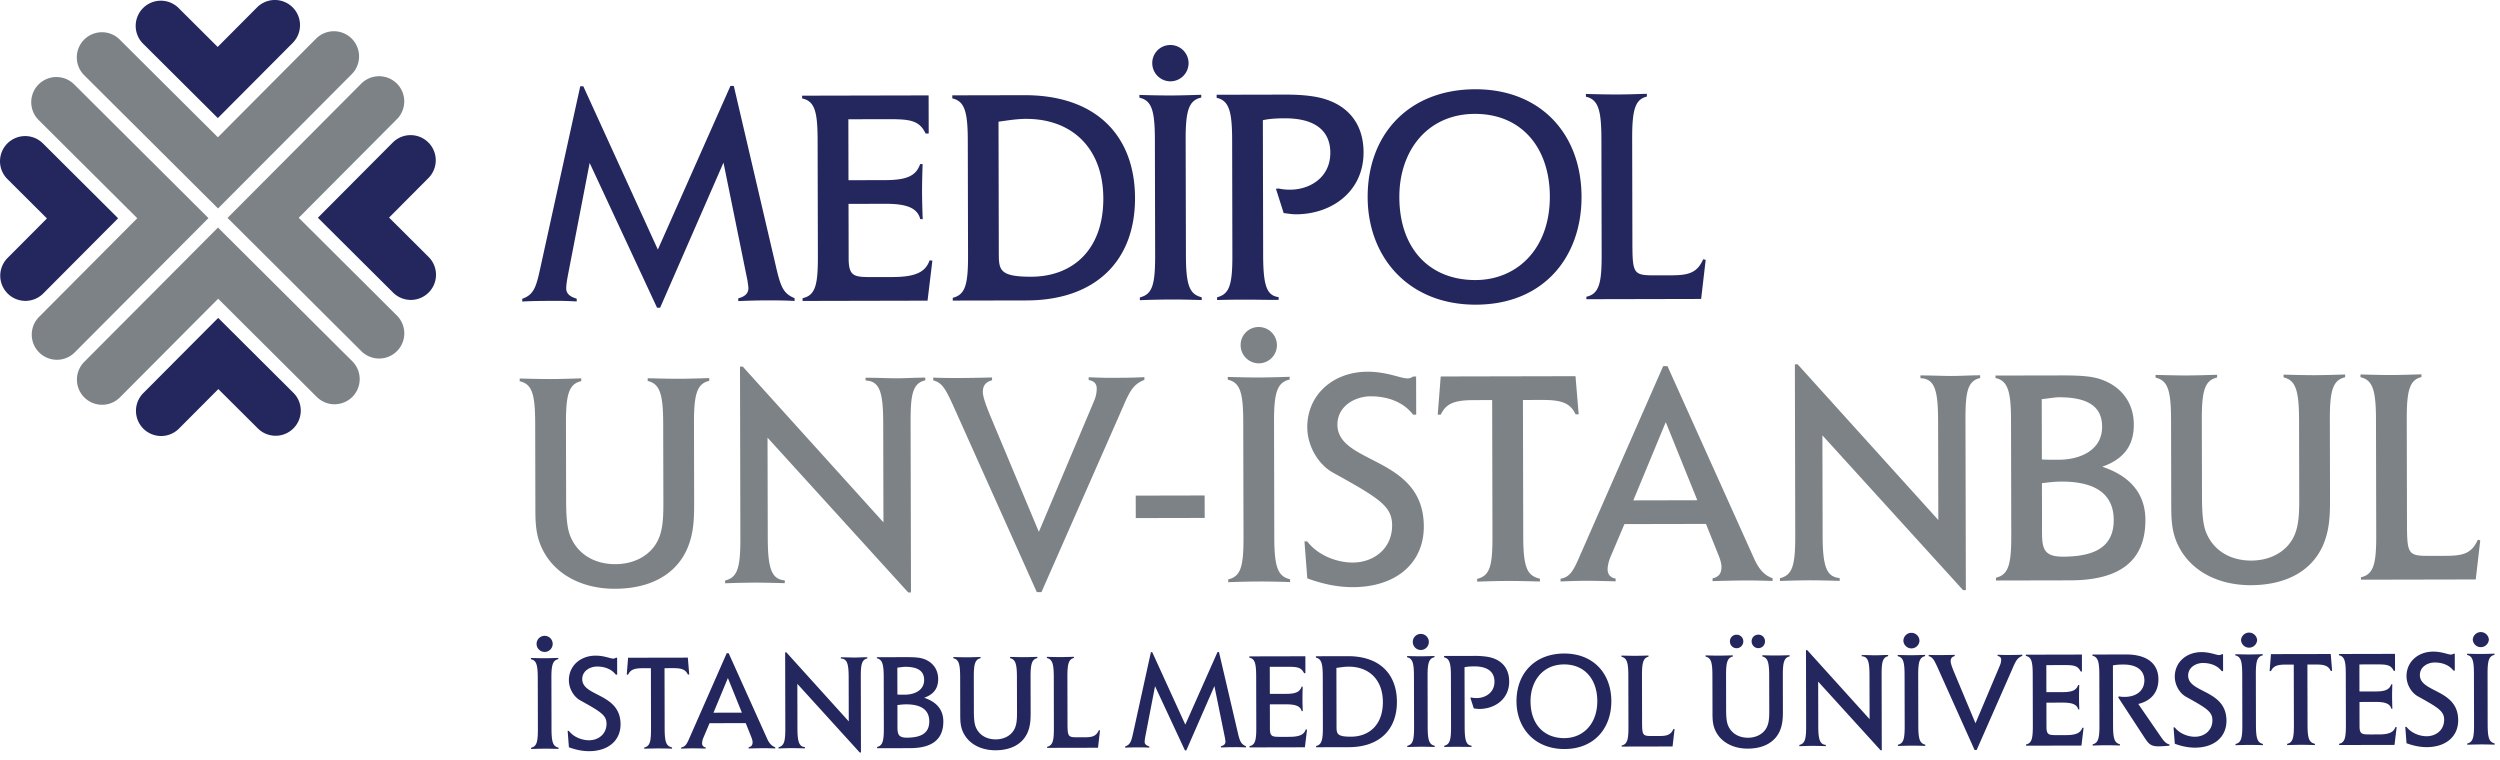
<svg xmlns="http://www.w3.org/2000/svg" width="217" height="66" viewBox="0 0 217 66">
    <g fill="none" fill-rule="evenodd">
        <path fill="#23275E" d="M37.18 12.366a2.183 2.183 0 0 0-3.088.006l-6.5 6.527 6.528 6.498a2.184 2.184 0 1 0 3.082-3.096l-3.43-3.415 3.415-3.431a2.184 2.184 0 0 0-.007-3.09M12.446 37.21a2.185 2.185 0 0 1-.007-3.09l6.498-6.526 6.526 6.498a2.183 2.183 0 1 1-3.08 3.096l-3.432-3.416-3.416 3.43a2.186 2.186 0 0 1-3.09.008M.666 25.48a2.184 2.184 0 0 0 3.088-.007l6.498-6.527-6.526-6.498a2.184 2.184 0 1 0-3.082 3.096l3.43 3.416-3.416 3.43a2.184 2.184 0 0 0 .008 3.09M25.399.635c.854.852.858 2.234.007 3.09l-6.499 6.525-6.526-6.497A2.185 2.185 0 0 1 15.464.658l3.43 3.416L22.31.643A2.185 2.185 0 0 1 25.4.636"/>
        <path fill="#7D8286" d="M34.445 7.253a2.185 2.185 0 0 0-3.089.006L19.751 18.916l11.656 11.607a2.185 2.185 0 0 0 3.083-3.095l-8.561-8.525 8.524-8.561a2.184 2.184 0 0 0-.008-3.09M7.32 34.498a2.186 2.186 0 0 1-.006-3.09L18.92 19.752l11.659 11.606c.853.851.857 2.234.006 3.09a2.186 2.186 0 0 1-3.089.006l-8.56-8.525-8.525 8.562a2.186 2.186 0 0 1-3.09.007M3.4 30.592c.854.852 2.237.85 3.088-.006L18.095 18.93 6.437 7.323a2.184 2.184 0 1 0-3.082 3.096l8.56 8.523-8.523 8.563a2.181 2.181 0 0 0 .008 3.087M30.524 3.35c.855.85.858 2.233.007 3.088L18.924 18.094 7.268 6.488a2.184 2.184 0 0 1 3.08-3.095l8.564 8.524 8.523-8.563a2.185 2.185 0 0 1 3.09-.005"/>
        <path fill="#23275E" d="M68.97 26.122v-.24c-.963-.4-1.205-.933-1.636-2.828l-3.64-15.592h-.293l-6.3 14.2L50.632 7.49h-.266L46.953 23.02c-.396 1.817-.555 2.539-1.622 2.915v.24c.828-.055 1.923-.058 3.1-.06.533-.001 1.12.023 1.627.05v-.24c-.561-.16-.908-.426-.91-.88 0-.348.08-.775.131-1.07l1.903-9.832 5.85 12.567h.267l5.5-12.593 2.08 10.226c.028.186.082.533.083.667 0 .48-.346.749-.88.884v.24c.748-.029 1.55-.057 2.35-.059.748-.002 1.63-.003 2.538.048zm11.96-3.499l-.24-.026c-.348.99-1.174 1.445-3.203 1.45l-1.657.003c-1.656.003-2.164.005-2.167-1.624l-.011-4.729 3.206-.007c1.923-.004 2.779.395 3.021 1.33h.214a68.727 68.727 0 0 1-.059-2.325c-.001-.801.024-1.683.049-2.457h-.214c-.345.99-1.093 1.392-3.015 1.396l-3.206.008-.011-5.29 3.072-.007c2.11-.004 3.044-.006 3.634 1.248h.268l-.007-3.313-10.98.024v.241c1.125.238 1.34 1.2 1.345 3.683l.022 9.963c.006 2.457-.179 3.446-1.328 3.69v.24l10.847-.024.42-3.474zm17.59-5.434c-.012-5.423-3.386-8.94-9.61-8.927l-6.25.013v.268c1.097.237 1.339 1.226 1.344 3.683l.022 9.963c.006 2.565-.26 3.393-1.327 3.662v.24l6.411-.013c5.93-.013 9.422-3.387 9.41-8.889zm-2.752.033c.01 4.487-2.683 6.79-6.262 6.798-2.778.005-2.807-.608-2.81-2.077l-.024-11.379c.775-.108 1.601-.244 2.376-.245 4.06-.01 6.71 2.602 6.72 6.903zm8.54 8.822v-.24c-1.043-.265-1.365-.986-1.37-3.656l-.023-9.99c-.006-2.537.26-3.446 1.355-3.69l-.001-.24c-.907.029-1.843.058-2.67.06A96.445 96.445 0 0 1 98.9 8.24l.001.24c1.095.239 1.338 1.174 1.343 3.683l.022 9.99c.006 2.618-.26 3.393-1.327 3.663v.24a82.604 82.604 0 0 1 2.75-.059c.883-.002 1.818.022 2.62.047zm-1.14-20.565a1.579 1.579 0 0 0-1.58-1.572 1.562 1.562 0 0 0-1.572 1.58 1.579 1.579 0 0 0 1.58 1.572 1.579 1.579 0 0 0 1.572-1.58zm15.189 7.74c-.006-2.697-1.612-4.43-4.391-4.852-.856-.132-1.71-.156-2.458-.155l-5.904.013.001.268c1.097.237 1.339 1.225 1.345 3.682l.02 9.964c.007 2.59-.258 3.393-1.327 3.663l.001.24a81.599 81.599 0 0 1 2.59-.033c.669-.002 1.63.024 2.752.021l-.001-.24c-1.04-.131-1.337-1.013-1.343-3.657l-.025-11.7c.48-.108 1.068-.162 1.895-.164 2.644-.006 3.956 1.086 3.96 2.983.005 2.164-1.782 3.21-3.493 3.213a4.71 4.71 0 0 1-1.014-.104l-.214.026.673 2.11c.267.026.694.105 1.069.104 3.15-.007 5.871-2.016 5.864-5.383zm18.92 3.859c-.013-5.477-3.574-9.342-9.236-9.33-5.69.013-9.342 3.842-9.329 9.37.012 5.181 3.52 9.341 9.397 9.328 5.876-.012 9.179-4.133 9.168-9.368zm-2.751-.021c.01 4.54-2.843 7.244-6.449 7.252-3.953.01-6.604-2.682-6.614-7.197-.009-4.006 2.416-7.217 6.555-7.226 4.06-.01 6.498 2.95 6.508 7.17zm13.527 5.5l-.215-.054c-.531 1.203-1.305 1.391-2.774 1.395l-1.443.003c-1.977.004-1.923-.183-1.93-3.441l-.019-8.387c-.005-2.485.233-3.447 1.275-3.689l-.001-.242c-.935.03-1.87.059-2.618.06a100.14 100.14 0 0 1-2.67-.048v.241c1.096.239 1.338 1.226 1.344 3.684l.021 9.99c.006 2.403-.18 3.445-1.327 3.688l.001.214 9.962-.022.394-3.392z"/>
        <path fill="#7D8286" d="M61.564 33.058l-.001-.24c-.934.028-1.843.057-2.618.059-.827.002-1.763-.024-2.724-.047v.24c1.043.238 1.339 1.118 1.344 3.682l.016 6.893c.002 1.388-.048 2.564-.608 3.5-.664 1.123-1.972 1.82-3.548 1.825-1.924.004-3.367-.955-3.959-2.53-.268-.721-.324-1.789-.326-3.044l-.015-6.625c-.006-2.484.233-3.446 1.327-3.688v-.24c-.963.027-1.87.057-2.644.058-.856.002-1.765-.023-2.699-.047v.24c1.097.238 1.339 1.172 1.345 3.684l.016 7.344c.002 1.363.031 2.565.783 3.872 1.126 1.974 3.399 3.118 6.123 3.112 3.072-.007 5.26-1.24 6.243-3.406.612-1.364.636-2.727.632-4.142l-.014-6.812c-.006-2.537.258-3.445 1.327-3.688zm18.75-.041v-.24c-.882 0-1.737.057-2.457.058-.748.002-1.71-.05-2.725-.047v.24c1.23.05 1.525 1.012 1.531 3.683l.019 8.628-12.21-13.516h-.24l.032 14.905c.006 2.591-.258 3.393-1.327 3.662v.24a83.839 83.839 0 0 1 2.485-.058c.828-.002 1.79.023 2.698.047l-.001-.24c-1.122-.104-1.47-.958-1.477-3.656l-.02-8.734 12.21 13.435h.241l-.033-14.718c-.005-2.325.127-3.447 1.274-3.69zm19.019-.042v-.24c-.936.056-1.977.057-2.992.06-.589 0-1.257-.025-1.843-.05v.241c.48.079.695.345.696.72 0 .587-.158.934-.318 1.31l-4.703 11.148-4.19-10.007c-.375-.907-.67-1.708-.672-2.136 0-.588.292-.882.8-1.016v-.242c-2.272.059-4.034.063-5.104.012l.001.24c.748.213 1.017.64 1.715 2.16L89.997 51.4l.401-.002 6.778-15.4c.797-1.817 1.036-2.593 2.157-3.023zm5.23 10.032l-5.983.013.005 1.95 5.983-.013-.005-1.95zm7.415 7.516v-.24c-1.042-.265-1.365-.986-1.37-3.656l-.022-9.99c-.006-2.538.26-3.447 1.353-3.69v-.24c-.908.029-1.843.057-2.67.059-.83.002-1.763-.023-2.7-.047l.002.24c1.095.239 1.338 1.173 1.343 3.683l.023 9.99c.006 2.618-.26 3.394-1.328 3.662v.24c.829-.027 1.763-.056 2.751-.059.882-.002 1.817.023 2.618.048zm-1.14-20.565a1.579 1.579 0 0 0-1.58-1.573 1.561 1.561 0 0 0-1.571 1.58 1.578 1.578 0 0 0 1.579 1.572 1.578 1.578 0 0 0 1.572-1.58zm12.749 15.731c-.014-6.117-7.491-5.352-7.499-8.824-.002-1.63 1.544-2.462 2.88-2.464 1.496-.004 2.86.502 3.69 1.594h.268l-.008-3.312-.268.001a.764.764 0 0 1-.507.16c-.56.002-1.763-.583-3.446-.579-2.965.006-5.231 1.988-5.225 4.819.004 1.656.968 3.23 2.198 3.922 4.039 2.235 5.162 2.928 5.166 4.584.005 2.056-1.622 3.235-3.412 3.239-1.363.003-3.02-.608-3.957-1.834h-.24l.246 3.205c1.283.477 2.62.768 3.955.765 3.767-.008 6.166-2.096 6.159-5.276zm13.442-9.725l-.276-3.311-11.7.025-.258 3.313.267-.001c.45-.962 1.172-1.258 2.882-1.26l1.575-.004.026 11.859c.006 2.564-.233 3.393-1.327 3.662v.24c.855-.029 1.79-.058 2.672-.06.88-.002 1.842.025 2.778.048l-.001-.24c-1.097-.265-1.444-.933-1.45-3.656l-.027-11.86 1.683-.003c1.71-.004 2.432.288 2.887 1.248h.269zM153.86 50.43v-.24c-.695-.239-1.177-.77-1.58-1.652l-7.543-16.758-.374.001-7.175 16.336c-.559 1.284-.85 1.978-1.732 2.114v.24c.721-.027 1.442-.056 2.137-.058.828-.001 1.735.023 2.644.047v-.24c-.481-.078-.695-.398-.696-.8-.001-.346.132-.828.29-1.175l1.17-2.755 7.078-.014 1.102 2.748c.107.267.242.668.243.962 0 .614-.239.881-.774 1.016l.001.24c.934-.028 1.977-.057 2.992-.059a61.19 61.19 0 0 1 2.217.047zm-6.534-7.01l-5.555.013 2.817-6.792 2.738 6.779zm24.552-10.605v-.24c-.882.002-1.737.057-2.458.059-.748.002-1.71-.05-2.725-.047v.24c1.23.05 1.526 1.012 1.532 3.682l.019 8.629-12.211-13.516h-.24l.033 14.905c.005 2.591-.26 3.393-1.327 3.662v.24a83.798 83.798 0 0 1 2.483-.059c.83-.001 1.79.023 2.7.049l-.001-.242c-1.122-.104-1.472-.957-1.478-3.655l-.02-8.735 12.21 13.436h.241l-.033-14.719c-.005-2.323.127-3.446 1.275-3.689zm14.343 12.31c-.005-2.217-1.263-3.79-3.748-4.613 1.813-.646 2.747-1.769 2.742-3.666-.004-1.923-1.13-3.39-3.026-3.972-.883-.266-2.032-.29-3.42-.287l-5.557.011v.215c1.097.237 1.34 1.226 1.345 3.682l.021 9.991c.006 2.563-.259 3.393-1.327 3.662v.24l6.465-.014c4.327-.01 6.513-1.723 6.505-5.249zm-3.757-8.086c.006 1.95-1.756 2.863-3.812 2.867-.455 0-.989.002-1.417-.024l-.012-5.235c.534-.055 1.15-.162 1.496-.163 2.378-.005 3.742.712 3.745 2.555zm1.007 8.092c.005 2.217-1.462 3.181-4.401 3.188-1.95.004-1.818-.984-1.822-2.828l-.008-3.552c.48-.054 1.041-.136 1.682-.138 3.046-.007 4.543 1.14 4.549 3.33zm20.086-12.385v-.24c-.935.028-1.843.057-2.618.059-.829.001-1.763-.023-2.725-.048v.24c1.042.24 1.339 1.12 1.344 3.684l.016 6.892c.002 1.388-.049 2.564-.607 3.5-.665 1.123-1.972 1.821-3.55 1.825-1.921.003-3.366-.955-3.958-2.53-.268-.72-.324-1.788-.327-3.044l-.015-6.625c-.005-2.484.234-3.446 1.328-3.689v-.24c-.961.029-1.87.057-2.644.06-.855 0-1.764-.025-2.7-.048l.001.24c1.097.238 1.339 1.173 1.345 3.683l.016 7.346c.003 1.361.032 2.564.782 3.871 1.127 1.974 3.4 3.118 6.124 3.112 3.073-.007 5.26-1.24 6.243-3.406.611-1.364.636-2.726.633-4.142l-.015-6.811c-.006-2.538.259-3.446 1.327-3.69zm11.73 14.158l-.213-.053c-.533 1.203-1.307 1.392-2.775 1.395l-1.444.003c-1.975.005-1.923-.183-1.93-3.44l-.018-8.388c-.006-2.484.232-3.447 1.274-3.69v-.24c-.936.029-1.87.058-2.618.06-.775.001-1.71-.024-2.671-.048v.24c1.096.238 1.338 1.225 1.343 3.683l.022 9.99c.006 2.404-.179 3.446-1.326 3.689v.213l9.963-.021.393-3.393z"/>
        <path fill="#23275E" d="M48.479 65.006V64.9c-.462-.117-.605-.436-.608-1.621l-.009-4.431c-.003-1.126.114-1.528.6-1.636v-.106c-.403.014-.817.026-1.184.027-.368 0-.78-.01-1.195-.02v.105c.485.104.593.519.595 1.632l.01 4.432c.003 1.161-.115 1.505-.589 1.624v.106c.368-.014.781-.025 1.22-.026.39-.001.804.009 1.16.02zm-.506-9.119a.699.699 0 1 0-1.398.003.699.699 0 0 0 1.398-.003zm5.892 6.977c-.007-2.713-3.323-2.375-3.326-3.916-.001-.722.686-1.091 1.278-1.092.663-.002 1.267.222 1.636.707h.118l-.003-1.469h-.118a.34.34 0 0 1-.225.072c-.249 0-.781-.258-1.528-.256-1.317.003-2.32.88-2.318 2.136.002.735.43 1.432.975 1.74 1.791.991 2.29 1.298 2.292 2.032.002.913-.72 1.436-1.514 1.437-.605.002-1.34-.269-1.755-.813h-.105l.109 1.421c.568.21 1.16.34 1.752.339 1.671-.003 2.734-.928 2.732-2.338zm5.96-4.315l-.121-1.467-5.187.01-.115 1.469h.118c.2-.427.52-.558 1.278-.56l.7-.001.01 5.26c.003 1.138-.102 1.506-.588 1.624v.106c.379-.013.793-.025 1.184-.026.39-.001.816.01 1.23.02v-.105c-.485-.117-.64-.413-.642-1.621l-.012-5.26.746-.002c.758-.002 1.078.127 1.281.553h.118zm7.466 6.416v-.106c-.308-.105-.522-.341-.7-.733l-3.345-7.43h-.166l-3.183 7.243c-.247.57-.377.877-.768.938v.106c.32-.013.64-.025.948-.026.368 0 .77.01 1.174.021l-.001-.106c-.213-.034-.308-.176-.308-.353-.001-.155.057-.368.128-.522l.518-1.223 3.14-.007.489 1.22c.047.119.106.296.107.427 0 .273-.106.39-.343.45v.106a46.77 46.77 0 0 1 1.327-.027c.32 0 .675.01.983.022zm-2.896-3.108l-2.465.006 1.25-3.011 1.215 3.005zm10.887-4.703v-.106c-.391 0-.77.025-1.09.026-.331 0-.758-.022-1.208-.021v.106c.546.022.678.447.68 1.632l.008 3.826-5.415-5.992h-.106l.014 6.608c.003 1.15-.115 1.506-.588 1.625v.107c.38-.013.769-.026 1.1-.027.368 0 .794.01 1.196.02v-.106c-.498-.046-.652-.425-.655-1.621l-.008-3.874 5.414 5.959h.107l-.014-6.528c-.002-1.03.055-1.528.565-1.634zm6.599 5.458c-.003-.984-.561-1.682-1.663-2.046.804-.285 1.218-.788 1.215-1.633-.002-.857-.5-1.508-1.341-1.767-.392-.116-.9-.127-1.518-.126l-2.462.006v.094c.485.105.593.543.595 1.637l.01 4.439c.003 1.137-.115 1.503-.588 1.623v.107l2.866-.007c1.919-.004 2.89-.763 2.886-2.327zm-1.666-3.593c.001.87-.78 1.277-1.693 1.28-.2 0-.438 0-.627-.011l-.006-2.336c.237-.023.51-.072.664-.072 1.055-.003 1.66.318 1.662 1.14zm.446 3.596c.002.983-.649 1.412-1.952 1.415-.865.001-.808-.438-.809-1.255l-.003-1.577c.213-.023.462-.06.746-.06 1.35-.003 2.016.504 2.018 1.477zm9.38-5.493v-.106c-.414.012-.816.025-1.16.025-.367.001-.781-.01-1.208-.021v.106c.463.106.594.496.596 1.633l.007 3.056c.002.617-.021 1.138-.27 1.554-.294.498-.873.808-1.574.809-.852.002-1.493-.423-1.756-1.122-.118-.32-.143-.793-.144-1.35l-.006-2.939c-.003-1.101.103-1.529.588-1.635v-.106c-.427.013-.83.026-1.173.027-.378 0-.782-.011-1.195-.022v.106c.485.105.593.518.595 1.633l.008 3.258c0 .604.014 1.138.347 1.718.499.875 1.506 1.381 2.715 1.378 1.362-.002 2.333-.549 2.769-1.51.271-.604.281-1.208.28-1.836l-.007-3.022c-.002-1.125.116-1.528.589-1.634zm5.44 6.279l-.095-.025c-.237.534-.58.618-1.232.62l-.639.001c-.876.002-.853-.08-.856-1.527l-.008-3.721c-.003-1.101.103-1.528.565-1.635v-.106c-.415.013-.829.026-1.16.026-.343.001-.758-.01-1.184-.02v.105c.487.105.594.542.597 1.632l.008 4.433c.003 1.065-.079 1.527-.588 1.634v.096l4.418-.01.174-1.503zm12.668 1.475l-.001-.107c-.427-.177-.534-.415-.725-1.255l-1.615-6.913h-.13l-2.794 6.296-2.868-6.283h-.119L98.384 63.5c-.176.806-.246 1.126-.72 1.293v.107c.368-.025.854-.026 1.374-.028.237 0 .498.011.723.022v-.106c-.249-.07-.403-.188-.404-.39 0-.153.035-.344.058-.474l.843-4.361 2.596 5.573h.118l2.44-5.583.922 4.533c.012.083.036.237.036.297.001.213-.153.331-.39.391v.107c.333-.013.688-.025 1.043-.026.331-.001.722-.002 1.126.022zm5.302-1.551l-.107-.012c-.152.44-.52.641-1.42.644l-.734.001c-.735.002-.96.002-.961-.721l-.005-2.098 1.421-.002c.853-.003 1.233.174 1.34.588h.096a27.884 27.884 0 0 1-.027-1.03c0-.355.01-.746.022-1.09h-.096c-.152.44-.484.619-1.337.621l-1.421.003-.005-2.348 1.362-.003c.936-.002 1.35-.003 1.613.553h.117l-.002-1.467-4.867.011v.107c.497.105.593.53.596 1.632l.01 4.419c.002 1.09-.08 1.527-.59 1.635l.002.107 4.807-.011.186-1.54zm7.801-2.411c-.005-2.406-1.5-3.964-4.26-3.958l-2.771.006v.119c.486.104.593.541.595 1.632l.01 4.42c.003 1.136-.115 1.503-.588 1.622v.106l2.842-.006c2.631-.006 4.178-1.499 4.172-3.941zm-1.218.015c.004 1.99-1.19 3.012-2.778 3.016-1.233.002-1.245-.27-1.246-.922l-.011-5.048c.342-.048.71-.108 1.054-.109 1.8-.003 2.977 1.155 2.98 3.063zm4.496 3.91v-.105c-.462-.117-.605-.437-.607-1.622l-.01-4.432c-.003-1.125.115-1.528.6-1.635v-.105c-.402.011-.817.025-1.183.026-.367 0-.781-.01-1.196-.021v.105c.486.105.593.52.596 1.633l.01 4.432c.002 1.162-.115 1.505-.59 1.624v.105c.368-.012.783-.025 1.22-.026.391-.002.805.01 1.16.021zm-.506-9.12a.698.698 0 0 0-.699-.696.69.69 0 0 0-.696.699.7.7 0 0 0 .699.697.7.7 0 0 0 .696-.7zm6.973 3.432c-.001-1.197-.713-1.964-1.946-2.15a7.094 7.094 0 0 0-1.09-.069l-2.617.006v.118c.486.105.594.542.596 1.633l.01 4.418c.003 1.15-.115 1.506-.589 1.625v.106c.367-.013.77-.014 1.15-.015.295 0 .72.01 1.218.01v-.106c-.462-.059-.593-.449-.596-1.622l-.012-5.19c.213-.048.474-.072.843-.073 1.172-.002 1.755.483 1.757 1.325.002.958-.792 1.423-1.55 1.425-.13 0-.297-.01-.452-.046l-.094.012.3.933c.117.011.307.047.473.046 1.399-.003 2.603-.892 2.6-2.386zm8.866 1.71c-.005-2.429-1.584-4.141-4.096-4.135-2.523.005-4.14 1.701-4.136 4.153.005 2.3 1.56 4.143 4.167 4.137 2.606-.006 4.07-1.832 4.065-4.154zm-1.219-.009c.004 2.015-1.261 3.215-2.86 3.218-1.755.004-2.93-1.191-2.934-3.193-.005-1.777 1.07-3.201 2.907-3.205 1.8-.005 2.884 1.308 2.887 3.18zm6.708 2.439l-.094-.024c-.236.533-.58.618-1.23.619l-.64.001c-.877.002-.854-.08-.857-1.527l-.007-3.72c-.003-1.102.103-1.529.565-1.635v-.106c-.415.013-.83.025-1.162.025-.342.001-.757-.01-1.184-.02v.106c.486.105.594.542.596 1.632l.01 4.432c.003 1.066-.08 1.527-.588 1.634v.096l4.417-.01.174-1.503zm9.985-6.313v-.106c-.415.013-.817.025-1.16.026-.368.001-.782-.01-1.208-.021v.106c.462.105.593.496.595 1.632l.007 3.058c.002.615-.021 1.136-.268 1.553-.296.498-.875.808-1.576.81-.852 0-1.493-.424-1.755-1.124-.119-.32-.144-.793-.145-1.35l-.006-2.939c-.003-1.101.103-1.529.588-1.635v-.106c-.426.014-.83.026-1.173.027-.378.001-.78-.01-1.195-.022v.106c.485.105.593.52.595 1.633l.008 3.26c0 .603.014 1.136.347 1.717.5.874 1.506 1.381 2.716 1.378 1.362-.003 2.333-.55 2.768-1.508.27-.606.282-1.21.28-1.838l-.006-3.023c-.003-1.125.115-1.528.588-1.634zm-2.135-1.311a.566.566 0 0 0-.581-.578c-.33 0-.58.249-.579.581.001.33.262.591.581.59.331 0 .58-.262.58-.593zm-1.883.004a.572.572 0 0 0-.582-.578.565.565 0 0 0-.578.582c0 .33.25.59.58.59a.585.585 0 0 0 .58-.594zm12.571 1.287v-.106c-.392.001-.77.027-1.09.028-.33 0-.757-.023-1.207-.022v.105c.545.023.676.448.678 1.633l.009 3.827-5.415-5.993h-.106l.013 6.609c.003 1.149-.114 1.504-.588 1.624v.107c.38-.013.77-.026 1.1-.027.368-.001.795.01 1.197.022v-.107c-.497-.046-.654-.425-.655-1.621l-.009-3.874 5.416 5.959h.105l-.013-6.528c-.003-1.03.055-1.528.565-1.636zm3.226 7.787v-.105c-.462-.116-.605-.436-.607-1.622l-.01-4.43c-.002-1.126.115-1.53.6-1.637v-.105c-.402.012-.816.026-1.183.027-.368 0-.781-.011-1.196-.022v.106c.486.104.593.52.596 1.633l.01 4.43c.002 1.163-.115 1.507-.589 1.625v.105c.367-.011.782-.025 1.22-.026.39 0 .804.01 1.16.021zm-.506-9.12a.698.698 0 0 0-.699-.695.691.691 0 0 0-.696.699.699.699 0 0 0 1.395-.003zm8.925 1.308v-.106c-.415.025-.877.025-1.327.027-.26 0-.557-.01-.817-.022v.106c.213.035.308.153.308.318 0 .26-.07.415-.14.58l-2.087 4.945-1.857-4.438c-.167-.402-.298-.758-.298-.946 0-.262.129-.391.354-.45v-.106c-1.007.025-1.789.027-2.263.004v.106c.332.094.451.282.76.957l3.227 7.195h.178l3.005-6.83c.353-.806.46-1.15.957-1.34zm5.32 6.244l-.107-.012c-.152.439-.52.641-1.42.644l-.735.001c-.734.001-.959.002-.96-.721l-.005-2.098 1.422-.003c.852-.002 1.233.175 1.34.59l.094-.001c-.013-.331-.025-.699-.025-1.03-.001-.354.009-.745.02-1.09h-.094c-.153.44-.485.618-1.337.62l-1.422.004-.005-2.348 1.362-.003c.936-.002 1.35-.003 1.613.554h.117l-.003-1.468-4.867.011v.107c.498.104.595.53.597 1.632l.01 4.419c.001 1.09-.08 1.527-.59 1.635v.107l4.81-.011.185-1.54zm7.454 1.546v-.106c-.332-.081-.486-.283-.819-.767l-1.888-2.745c1.148-.276 1.75-1.047 1.747-2.149-.003-1.303-.928-2.153-2.823-2.148l-2.901.006v.106c.486.105.594.543.596 1.632l.01 4.432c.002 1.138-.116 1.506-.59 1.623v.107c.391-.012.806-.025 1.173-.026.378 0 .804.01 1.195.021v-.107c-.462-.116-.593-.46-.596-1.622l-.012-5.224c.391-.072.665-.072.925-.073 1.245-.002 1.803.588 1.805 1.37.002.819-.601 1.435-1.727 1.438-.155 0-.32-.011-.487-.047l-.06.084 2.273 3.479c.38.58.57.778 1.243.776.096 0 .475-.011.936-.06zm4.948-2.167c-.006-2.712-3.322-2.373-3.326-3.914-.001-.723.685-1.091 1.278-1.093.664-.001 1.268.222 1.636.707h.118l-.003-1.468h-.118a.34.34 0 0 1-.225.072c-.249 0-.782-.258-1.53-.256-1.315.002-2.318.88-2.315 2.135.002.736.429 1.434.973 1.74 1.792.992 2.291 1.299 2.292 2.033.003.913-.719 1.435-1.514 1.438-.604 0-1.338-.27-1.754-.814h-.106l.11 1.42c.568.212 1.16.34 1.752.34 1.672-.004 2.734-.93 2.732-2.34zm3.168 2.125l-.001-.106c-.462-.116-.605-.435-.608-1.62l-.01-4.432c-.002-1.126.115-1.53.6-1.636v-.106c-.402.013-.817.027-1.183.027-.367 0-.78-.01-1.196-.022v.106c.486.105.594.519.597 1.633l.01 4.432c.001 1.161-.116 1.505-.59 1.623v.106c.368-.013.781-.024 1.22-.026.39 0 .804.01 1.16.021zm-.506-9.119a.7.7 0 0 0-1.397.003.7.7 0 0 0 1.397-.003zm6.508 2.674l-.12-1.467-5.188.01-.116 1.469h.12c.2-.428.52-.559 1.277-.56l.698-.001.012 5.26c.002 1.138-.103 1.506-.588 1.623v.106c.38-.012.794-.025 1.185-.025.39-.001.816.01 1.231.02v-.106c-.487-.116-.641-.412-.644-1.621l-.012-5.26.747-.002c.758-.002 1.078.127 1.28.554h.118zm5.603 4.88l-.106-.011c-.153.439-.52.642-1.42.644l-.735.001c-.735.002-.96.003-.962-.721l-.004-2.097 1.422-.004c.853-.001 1.232.176 1.34.59h.094a29.921 29.921 0 0 1-.025-1.03c-.001-.355.01-.746.02-1.09h-.094c-.153.44-.484.618-1.338.62l-1.421.002-.005-2.347 1.362-.002c.936-.003 1.35-.004 1.613.552h.118l-.003-1.467-4.868.011v.107c.498.105.594.531.596 1.632l.01 4.418c.001 1.09-.08 1.529-.59 1.636v.107l4.81-.01.186-1.54zm5.341-.604c-.006-2.712-3.322-2.373-3.326-3.914-.002-.723.686-1.091 1.279-1.092.662-.002 1.267.221 1.635.706h.118l-.003-1.468h-.118a.334.334 0 0 1-.225.071c-.248.001-.782-.257-1.527-.255-1.316.002-2.321.88-2.318 2.135.002.736.43 1.433.975 1.74 1.791.992 2.29 1.298 2.291 2.033.002.913-.72 1.435-1.514 1.437-.604.002-1.338-.269-1.755-.814l-.106.001.11 1.42c.568.211 1.16.34 1.753.34 1.671-.004 2.735-.93 2.731-2.34zm3.167 2.124v-.106c-.463-.115-.605-.434-.609-1.62l-.008-4.432c-.003-1.125.114-1.528.6-1.635v-.106a42.25 42.25 0 0 1-1.184.027c-.366 0-.782-.01-1.196-.022v.106c.486.104.594.52.596 1.632l.01 4.432c.003 1.162-.116 1.506-.589 1.624l.001.106c.367-.013.782-.025 1.219-.026.39 0 .804.01 1.16.02zm-.505-9.119a.7.7 0 0 0-1.397.004.7.7 0 0 0 1.397-.003z"/>
    </g>
</svg>
